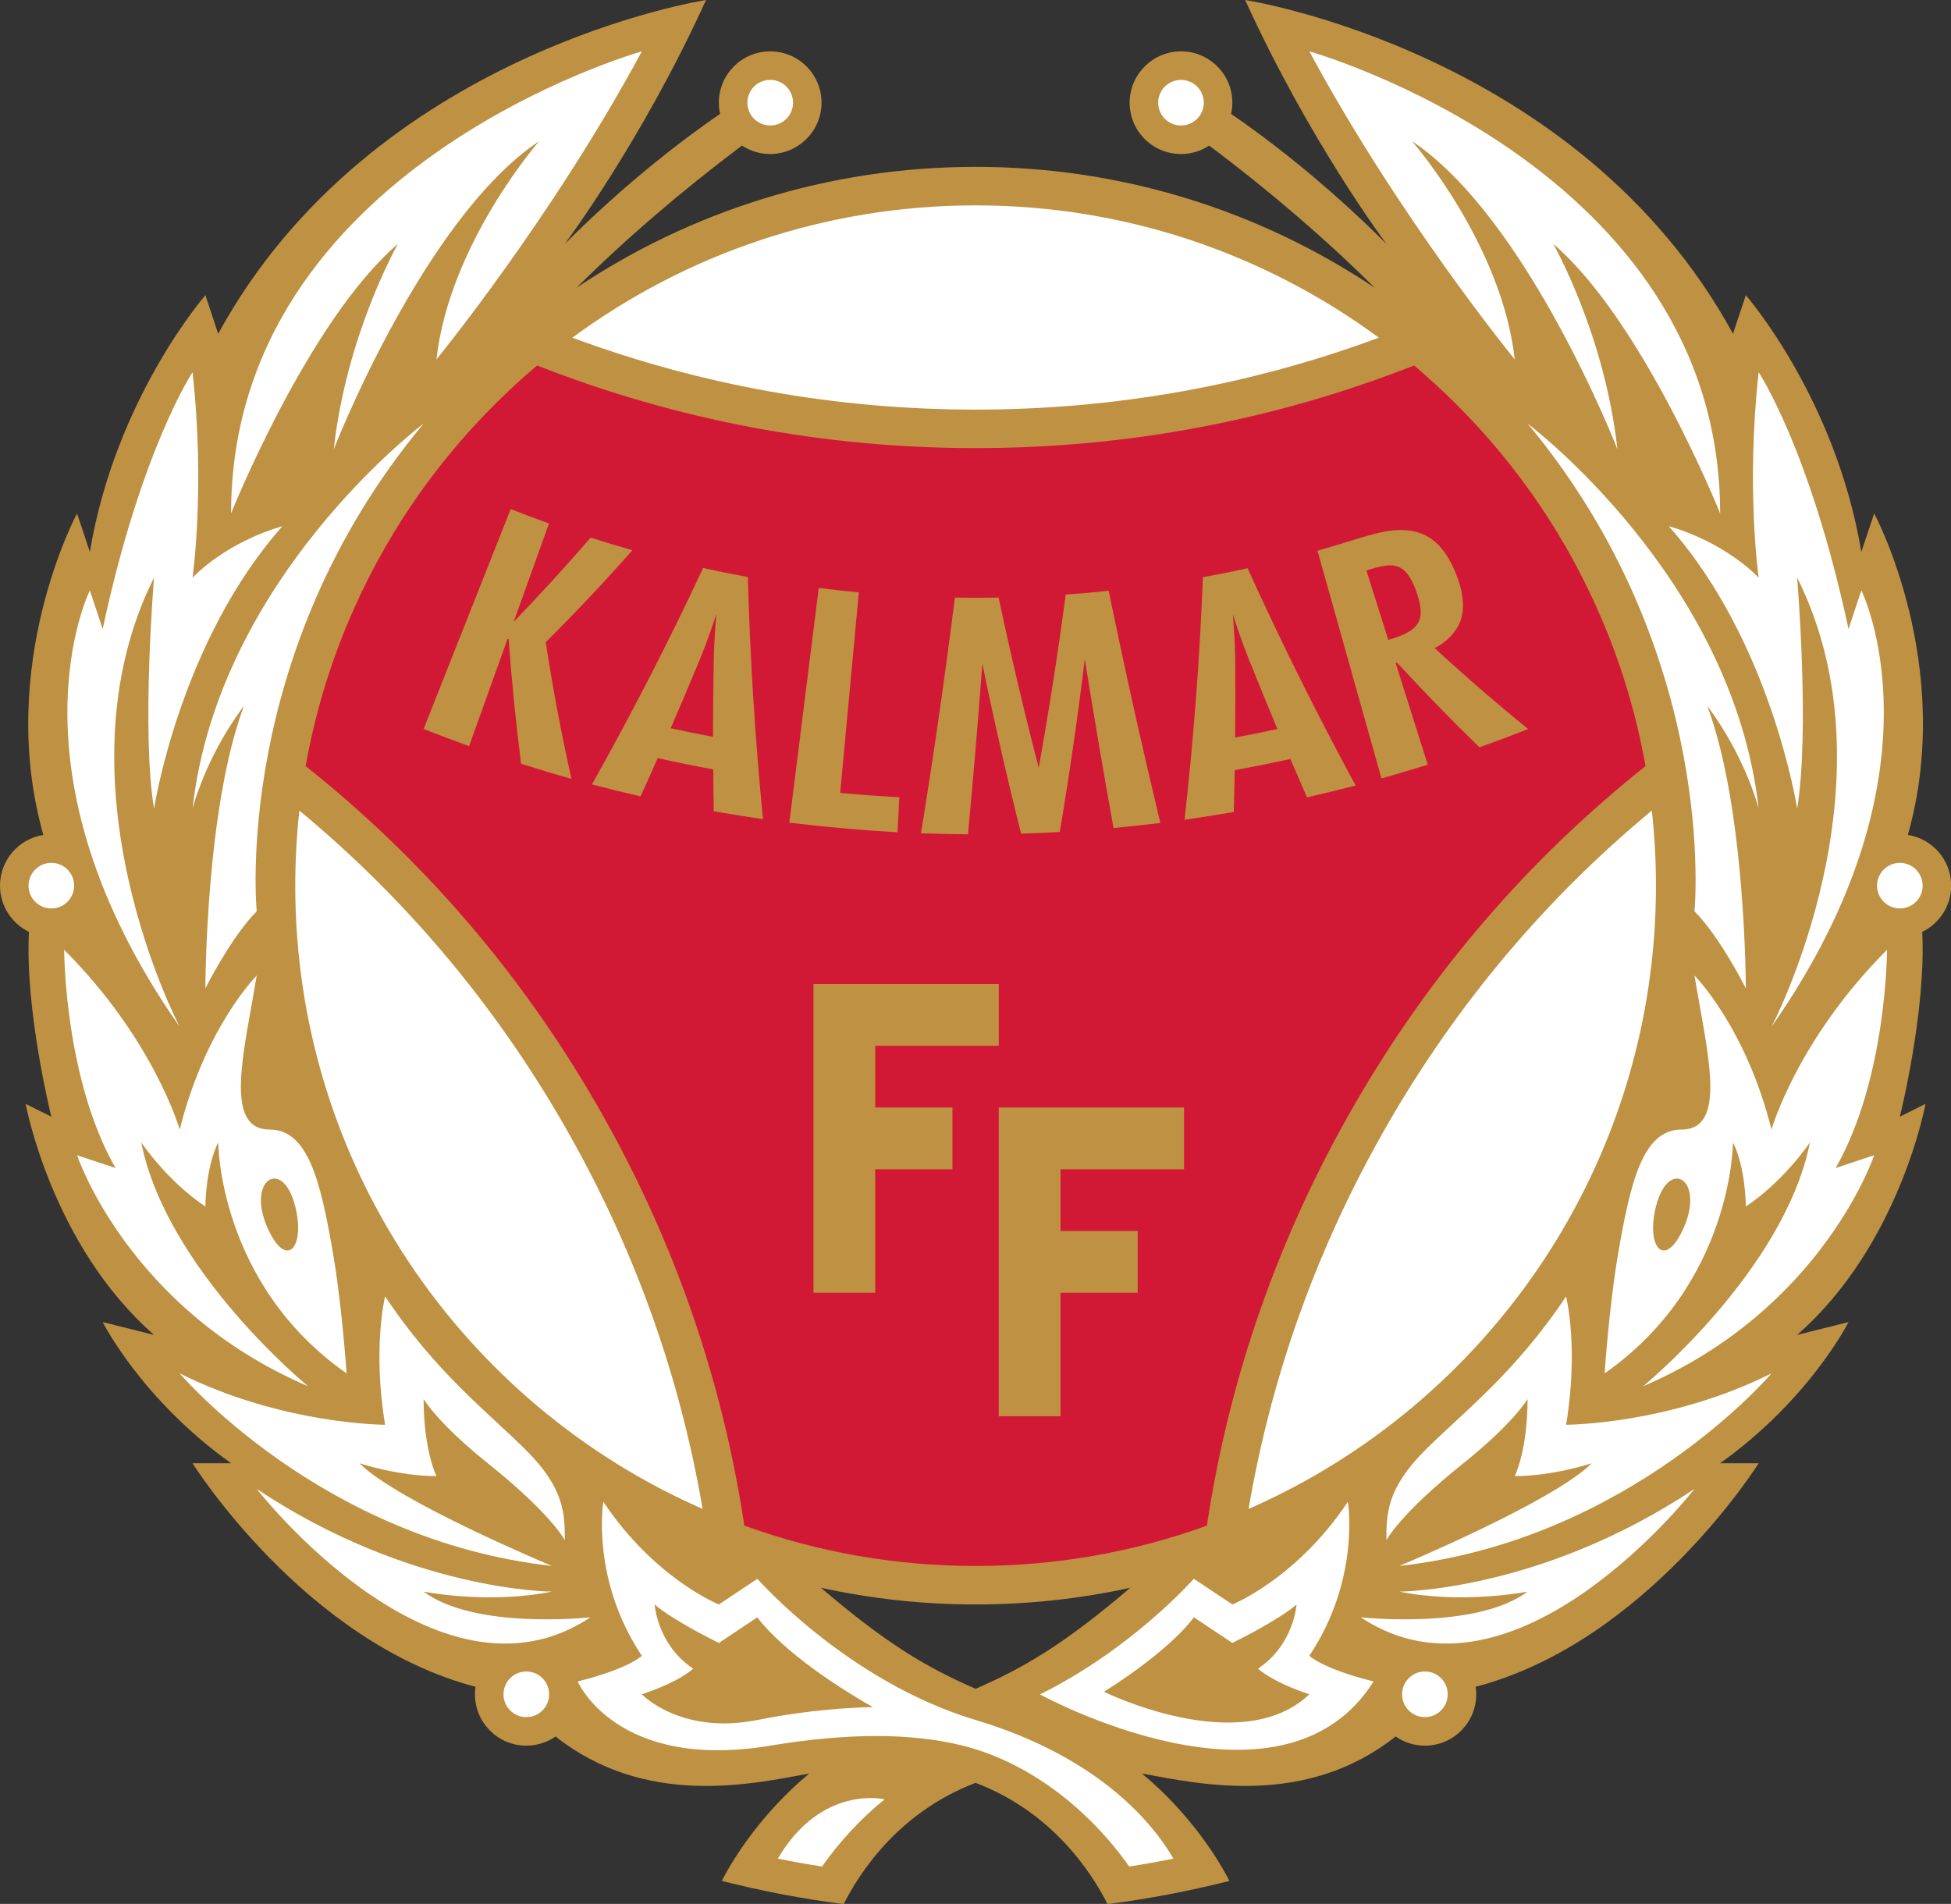 <?xml version="1.0" encoding="UTF-8" standalone="no"?> <svg xmlns:dc="http://purl.org/dc/elements/1.1/" xmlns:cc="http://creativecommons.org/ns#" xmlns:rdf="http://www.w3.org/1999/02/22-rdf-syntax-ns#" xmlns:svg="http://www.w3.org/2000/svg" xmlns="http://www.w3.org/2000/svg" xmlns:sodipodi="http://sodipodi.sourceforge.net/DTD/sodipodi-0.dtd" xmlns:inkscape="http://www.inkscape.org/namespaces/inkscape" width="84.667mm" height="82.631mm" viewBox="0 0 320 312.305" version="1.1" id="svg171" inkscape:version="1.0.1 (3bc2e813f5, 2020-09-07)" sodipodi:docname="Kalmar FF logo.svg"><rect x="0" y="0" width="320" height="312.305" fill="#333333" stroke="none"/><defs id="defs165"><clipPath id="clip1"><path d="M 0,0 H 283.469 V 276.648 H 0 Z m 0,0" id="path2"></path></clipPath></defs><g inkscape:label="Layer 1" inkscape:groupmode="layer" id="layer1" transform="translate(11.429,-186.705)"><g id="surface9099" transform="matrix(1.129,0,0,1.129,-11.429,186.705)"><g clip-path="url(#clip1)" clip-rule="nonzero" id="g9"><path style="fill:#bf9142;fill-opacity:1;fill-rule:nonzero;stroke:none" d="m 164.207,230.688 c -9.602,8.195 -15.41,11.605 -22.473,14.68 -7.066,-3.074 -12.875,-6.484 -22.477,-14.68 7.238,1.586 14.758,2.426 22.477,2.426 7.715,0 15.234,-0.84 22.473,-2.426 z M 283.465,128.68 c 0,-3.727 -2.73,-6.812 -6.297,-7.371 6.973,-24.676 -4.891,-46.711 -4.891,-46.711 l -1.867,5.594 C 266.68,57.812 253.629,42.895 253.629,42.895 l -1.867,5.594 C 229.383,7.461 180.895,0 180.895,0 c 9.324,20.516 20.516,35.434 20.516,35.434 -9.031,-9.031 -17.375,-15.328 -22.559,-18.891 0.117,-0.523 0.18,-1.066 0.18,-1.625 0,-4.293 -3.629,-7.742 -7.988,-7.441 -3.68,0.254 -6.66,3.234 -6.914,6.914 -0.301,4.359 3.148,7.988 7.441,7.988 1.516,0 2.926,-0.453 4.105,-1.23 9.094,6.84 17.066,13.738 24.027,20.652 -16.586,-11.09 -36.523,-17.559 -57.969,-17.559 -21.449,0 -41.387,6.469 -57.973,17.559 6.961,-6.914 14.938,-13.812 24.027,-20.652 1.27,0.836 2.809,1.297 4.457,1.223 3.754,-0.172 6.836,-3.184 7.09,-6.93 0.297,-4.355 -3.148,-7.98 -7.441,-7.98 -4.121,0 -7.461,3.34 -7.461,7.457 0,0.559 0.062,1.102 0.18,1.625 -5.184,3.562 -13.527,9.859 -22.559,18.891 0,0 11.191,-14.918 20.516,-35.434 0,0 -48.488,7.461 -70.867,48.488 l -1.863,-5.594 c 0,0 -13.055,14.918 -16.785,37.297 l -1.863,-5.594 c 0,0 -11.867,22.035 -4.895,46.711 C 2.73,121.867 0,124.953 0,128.68 c 0,2.953 1.719,5.504 4.207,6.715 -0.602,11.438 3.254,26.852 3.254,26.852 l -3.73,-1.863 c 0,0 3.73,20.512 18.648,33.566 l -7.461,-1.863 c 0,0 5.598,11.188 18.652,20.512 h -5.598 c 0,0 16.227,25.957 41.109,32.477 C 69.031,245.43 69,245.797 69,246.168 c 0,4.117 3.34,7.461 7.461,7.461 1.578,0 3.043,-0.496 4.25,-1.332 13.016,10.285 28.23,6.98 36.844,5.383 -7.484,6.238 -11.465,13.203 -12.699,15.598 5.777,1.469 11.688,2.602 17.711,3.371 2.352,-4.656 8.047,-13.391 19.168,-17.617 11.117,4.227 16.812,12.961 19.164,17.617 6.023,-0.77 11.934,-1.902 17.711,-3.371 -1.23,-2.395 -5.211,-9.359 -12.699,-15.598 8.613,1.598 23.828,4.902 36.844,-5.383 1.207,0.836 2.672,1.332 4.25,1.332 4.121,0 7.461,-3.344 7.461,-7.461 0,-0.371 -0.027,-0.738 -0.082,-1.094 24.883,-6.52 41.109,-32.477 41.109,-32.477 h -5.594 c 13.051,-9.324 18.648,-20.512 18.648,-20.512 l -7.461,1.863 c 14.922,-13.055 18.648,-33.566 18.648,-33.566 l -3.727,1.863 c 0,0 3.852,-15.414 3.25,-26.852 2.488,-1.211 4.207,-3.762 4.207,-6.715" id="path7"></path></g><path style="fill:#ffffff;fill-opacity:1;fill-rule:nonzero;stroke:none" d="m 221.922,61.543 c 27.977,33.566 24.246,70.863 24.246,70.863 3.73,3.73 7.461,11.191 7.461,11.191 0,0 0,-26.109 -5.598,-41.027 5.598,7.457 7.461,14.918 7.461,14.918 -3.73,-33.566 -33.57,-55.945 -33.57,-55.945" id="path11"></path><path style="fill:#ffffff;fill-opacity:1;fill-rule:nonzero;stroke:none" d="m 227.52,188.355 c -7.461,11.188 -14.922,16.785 -20.516,22.379 -5.594,5.594 -5.594,9.324 -5.594,13.055 0,0 1.863,-3.73 11.188,-11.191 7.281,-5.824 9.324,-9.324 9.324,-9.324 0,7.461 -1.863,11.191 -1.863,11.191 5.594,0 11.188,-1.867 11.188,-1.867 -5.594,5.598 -27.973,14.922 -27.973,14.922 33.57,-3.73 54.082,-27.977 54.082,-27.977 -14.918,7.461 -29.836,7.461 -29.836,7.461 1.863,-11.188 0,-18.648 0,-18.648" id="path13"></path><path style="fill:#ffffff;fill-opacity:1;fill-rule:nonzero;stroke:none" d="m 221.922,231.246 c -7.457,5.598 -24.242,3.73 -24.242,3.73 22.379,14.922 48.488,-18.648 48.488,-18.648 -22.379,14.918 -42.895,14.918 -42.895,14.918 9.324,1.867 18.648,0 18.648,0" id="path15"></path><path style="fill:#ffffff;fill-opacity:1;fill-rule:nonzero;stroke:none" d="m 205.141,20.516 c 16.781,11.188 29.836,44.754 29.836,44.754 -1.863,-16.781 -9.324,-29.836 -9.324,-29.836 13.055,11.188 24.246,39.164 24.246,39.164 0,-50.355 -59.68,-67.137 -59.68,-67.137 13.055,24.242 29.84,44.758 29.84,44.758 -1.863,-16.785 -14.918,-31.703 -14.918,-31.703" id="path17"></path><path style="fill:#ffffff;fill-opacity:1;fill-rule:nonzero;stroke:none" d="m 242.438,76.461 c 14.918,16.785 18.648,41.027 18.648,41.027 1.863,-11.188 0,-33.566 0,-33.566 14.922,29.836 -3.73,65.27 -3.73,65.27 26.109,-37.301 13.055,-63.406 13.055,-63.406 l -1.863,5.594 c -5.598,-26.109 -13.055,-37.297 -13.055,-37.297 -1.863,16.785 0,29.84 0,29.84 -5.594,-5.598 -13.055,-7.461 -13.055,-7.461" id="path19"></path><path style="fill:#ffffff;fill-opacity:1;fill-rule:nonzero;stroke:none" d="m 113,270.043 c 2.129,0.434 4.27,0.812 6.418,1.145 2.516,-3.566 5.594,-6.918 9.09,-9.762 0,0 -9.152,-2.203 -15.508,8.617" id="path21"></path><path style="fill:#ffffff;fill-opacity:1;fill-rule:nonzero;stroke:none" d="m 27.973,117.488 c 0,0 1.867,-7.461 7.461,-14.918 -5.594,14.918 -5.594,41.027 -5.594,41.027 0,0 3.73,-7.461 7.457,-11.191 0,0 -3.727,-37.297 24.246,-70.863 0,0 -29.84,22.379 -33.57,55.945" id="path23"></path><path style="fill:#ffffff;fill-opacity:1;fill-rule:nonzero;stroke:none" d="m 52.219,212.598 c 0,0 5.594,1.867 11.188,1.867 0,0 -1.863,-3.73 -1.863,-11.191 0,0 2.043,3.5 9.324,9.324 9.324,7.461 11.188,11.191 11.188,11.191 0,-3.73 0,-7.461 -5.594,-13.055 -5.594,-5.594 -13.055,-11.191 -20.512,-22.379 0,0 -1.867,7.461 0,18.648 0,0 -14.922,0 -29.84,-7.461 0,0 20.512,24.246 54.082,27.977 0,0 -22.379,-9.324 -27.973,-14.922" id="path25"></path><path style="fill:#ffffff;fill-opacity:1;fill-rule:nonzero;stroke:none" d="m 85.785,234.977 c 0,0 -16.785,1.867 -24.242,-3.73 0,0 9.324,1.867 18.648,0 0,0 -20.516,0 -42.895,-14.918 0,0 26.109,33.57 48.488,18.648" id="path27"></path><path style="fill:#ffffff;fill-opacity:1;fill-rule:nonzero;stroke:none" d="m 57.812,35.434 c 0,0 -7.461,13.055 -9.324,29.836 0,0 13.055,-33.566 29.836,-44.754 0,0 -13.051,14.918 -14.918,31.703 0,0 16.785,-20.516 29.84,-44.758 0,0 -59.676,16.781 -59.676,67.137 0,0 11.188,-27.977 24.242,-39.164" id="path29"></path><path style="fill:#ffffff;fill-opacity:1;fill-rule:nonzero;stroke:none" d="m 22.379,83.922 c 0,0 -1.863,22.379 0,33.566 0,0 3.73,-24.242 18.648,-41.027 0,0 -7.457,1.863 -13.055,7.461 0,0 1.867,-13.055 0,-29.84 0,0 -7.457,11.188 -13.055,37.297 l -1.863,-5.594 c 0,0 -13.055,26.105 13.055,63.406 0,0 -18.648,-35.434 -3.73,-65.27" id="path31"></path><path style="fill:#ffffff;fill-opacity:1;fill-rule:nonzero;stroke:none" d="m 141.734,59.512 c 20.195,0 39.867,-3.516 58.578,-10.449 -16.391,-12.078 -36.652,-19.223 -58.578,-19.223 -21.93,0 -42.191,7.145 -58.582,19.223 18.711,6.934 38.383,10.449 58.582,10.449" id="path33"></path><path style="fill:#ffffff;fill-opacity:1;fill-rule:nonzero;stroke:none" d="m 201.641,163.262 c -10.105,17.504 -16.902,36.305 -20.25,55.973 34.848,-15.273 59.184,-50.074 59.184,-90.555 0,-3.688 -0.207,-7.328 -0.602,-10.91 -15.355,12.715 -28.234,27.988 -38.332,45.492" id="path35"></path><path style="fill:#ffffff;fill-opacity:1;fill-rule:nonzero;stroke:none" d="M 102.074,219.234 C 98.723,199.566 91.93,180.766 81.824,163.262 71.727,145.758 58.848,130.484 43.492,117.77 c -0.395,3.582 -0.598,7.223 -0.598,10.91 0,40.48 24.332,75.281 59.18,90.555" id="path37"></path><path style="fill:#ffffff;fill-opacity:1;fill-rule:nonzero;stroke:none" d="m 171.57,18.234 c 1.828,0 3.316,-1.488 3.316,-3.316 0,-1.828 -1.488,-3.312 -3.316,-3.312 -1.828,0 -3.312,1.484 -3.312,3.312 0,1.828 1.484,3.316 3.312,3.316" id="path39"></path><path style="fill:#ffffff;fill-opacity:1;fill-rule:nonzero;stroke:none" d="m 276.008,125.363 c -1.828,0 -3.316,1.488 -3.316,3.316 0,1.828 1.488,3.312 3.316,3.312 1.828,0 3.312,-1.484 3.312,-3.312 0,-1.828 -1.484,-3.316 -3.312,-3.316" id="path41"></path><path style="fill:#ffffff;fill-opacity:1;fill-rule:nonzero;stroke:none" d="m 207.004,242.852 c -1.828,0 -3.316,1.488 -3.316,3.316 0,1.828 1.488,3.316 3.316,3.316 1.828,0 3.316,-1.488 3.316,-3.316 0,-1.828 -1.488,-3.316 -3.316,-3.316" id="path43"></path><path style="fill:#ffffff;fill-opacity:1;fill-rule:nonzero;stroke:none" d="m 111.895,18.234 c 1.828,0 3.316,-1.488 3.316,-3.316 0,-1.828 -1.488,-3.312 -3.316,-3.312 -1.828,0 -3.316,1.484 -3.316,3.312 0,1.828 1.488,3.316 3.316,3.316" id="path45"></path><path style="fill:#ffffff;fill-opacity:1;fill-rule:nonzero;stroke:none" d="m 10.773,128.68 c 0,-1.828 -1.484,-3.316 -3.312,-3.316 -1.828,0 -3.316,1.488 -3.316,3.316 0,1.828 1.488,3.312 3.316,3.312 1.828,0 3.312,-1.484 3.312,-3.312" id="path47"></path><path style="fill:#ffffff;fill-opacity:1;fill-rule:nonzero;stroke:none" d="m 76.461,242.852 c -1.828,0 -3.316,1.488 -3.316,3.316 0,1.828 1.488,3.316 3.316,3.316 1.828,0 3.316,-1.488 3.316,-3.316 0,-1.828 -1.488,-3.316 -3.316,-3.316" id="path49"></path><path style="fill:#ffffff;fill-opacity:1;fill-rule:nonzero;stroke:none" d="m 244.301,179.031 c -2.637,5.273 -5.16,1.992 -3.727,-3.73 1.863,-7.461 7.457,-3.73 3.727,3.73 z m 13.055,-14.922 c -3.727,-14.918 -11.188,-22.375 -11.188,-22.375 1.863,11.188 4.859,22.375 -1.867,22.375 -5.594,0 -7.457,7.461 -9.324,18.652 -1.227,7.355 -1.863,16.781 -1.863,16.781 18.648,-13.055 18.648,-33.566 18.648,-33.566 1.867,3.73 1.867,9.324 1.867,9.324 5.594,-3.73 9.32,-9.324 9.32,-9.324 -3.727,18.648 -24.242,35.434 -24.242,35.434 26.109,-11.191 33.57,-33.57 33.57,-33.57 l -5.598,1.867 c 7.461,-13.055 7.461,-31.703 7.461,-31.703 -13.055,13.055 -16.785,26.105 -16.785,26.105" id="path51"></path><path style="fill:#ffffff;fill-opacity:1;fill-rule:nonzero;stroke:none" d="m 160.383,245.797 c 10.129,-6.395 13.055,-10.82 13.055,-10.82 l 5.594,3.73 c 7.457,-3.73 9.324,-5.594 9.324,-5.594 0,0 -0.344,5.824 -5.594,9.324 0,0 1.863,1.863 7.457,3.73 -9.965,9.453 -29.836,-0.371 -29.836,-0.371 z m 35.434,-27.602 c -7.461,11.188 -16.785,14.918 -16.785,14.918 l -5.594,-3.73 c 0,0 -8.984,10.199 -22.359,16.797 0,0 35.129,19.316 48.469,-1.879 -7.461,-1.863 -9.328,-3.727 -9.328,-3.727 7.461,-11.191 5.598,-22.379 5.598,-22.379" id="path53"></path><path style="fill:#ffffff;fill-opacity:1;fill-rule:nonzero;stroke:none" d="m 110.027,249.898 c -11.121,2.223 -16.781,-3.73 -16.781,-3.73 5.594,-1.867 7.457,-3.73 7.457,-3.73 -5.246,-3.5 -5.594,-9.324 -5.594,-9.324 0,0 1.867,1.863 9.324,5.594 l 5.594,-3.73 c 0,0 3.73,5.598 16.785,13.055 0,0 -7.457,0 -16.785,1.867 z m 31.707,0 c -18.648,-5.598 -31.707,-20.516 -31.707,-20.516 l -5.594,3.73 c 0,0 -9.324,-3.73 -16.781,-14.918 0,0 -1.867,11.188 5.594,22.379 0,0 -1.867,1.863 -9.324,3.727 0,0 5.594,13.055 27.973,9.328 11.191,-1.867 20.512,-1.867 27.973,0 9.828,2.457 18.461,9.449 24.18,17.559 2.152,-0.332 4.289,-0.711 6.418,-1.145 -2.566,-4.469 -10.184,-14.582 -28.73,-20.145" id="path55"></path><path style="fill:#ffffff;fill-opacity:1;fill-rule:nonzero;stroke:none" d="m 42.895,175.301 c 1.43,5.723 -1.094,9.004 -3.73,3.73 -3.73,-7.461 1.863,-11.191 3.73,-3.73 z m -22.379,-9.324 c 0,0 3.727,5.594 9.324,9.324 0,0 0,-5.594 1.863,-9.324 0,0 0,20.512 18.648,33.566 0,0 -0.637,-9.426 -1.863,-16.781 -1.867,-11.191 -3.73,-18.652 -9.324,-18.652 -6.727,0 -3.73,-11.188 -1.867,-22.375 0,0 -7.457,7.457 -11.188,22.375 0,0 -3.73,-13.051 -16.785,-26.105 0,0 0,18.648 7.461,31.703 l -5.594,-1.867 c 0,0 7.457,22.379 33.566,33.57 0,0 -20.516,-16.785 -24.242,-35.434" id="path57"></path><path style="fill:#d11935;fill-opacity:1;fill-rule:nonzero;stroke:none" d="m 239.059,111.309 c -17.047,13.555 -31.254,30.074 -42.262,49.156 -11.012,19.078 -18.227,39.648 -21.461,61.195 -10.742,3.891 -22.02,5.859 -33.602,5.859 -11.586,0 -22.863,-1.969 -33.602,-5.859 -3.238,-21.547 -10.453,-42.117 -21.461,-61.195 -11.012,-19.082 -25.219,-35.602 -42.266,-49.156 1.281,-7.23 3.367,-14.285 6.25,-21.102 4.98,-11.77 12.105,-22.34 21.188,-31.418 1.988,-1.992 4.055,-3.891 6.188,-5.691 20.277,7.969 41.691,12.008 63.703,12.008 22.008,0 43.422,-4.039 63.699,-12.008 2.133,1.801 4.199,3.699 6.188,5.691 9.082,9.078 16.207,19.648 21.188,31.418 2.883,6.816 4.969,13.871 6.25,21.102" id="path59"></path><path style="fill:#bf9142;fill-opacity:1;fill-rule:nonzero;stroke:none" d="m 79.285,93.297 c 1.016,6.664 2.262,13.273 3.73,19.855 -2.449,-0.684 -4.887,-1.414 -7.309,-2.184 -0.77,-6.031 -1.375,-12.062 -1.812,-18.125 -0.062,-0.004 -0.094,-0.008 -0.16,-0.012 -1.863,5.191 -3.727,10.387 -5.59,15.574 -2.211,-0.805 -4.41,-1.637 -6.602,-2.488 4.219,-10.652 8.434,-21.309 12.652,-31.957 1.84,0.73 3.695,1.43 5.562,2.098 -1.711,4.762 -3.422,9.523 -5.129,14.285 3.84,-3.98 7.562,-8.047 11.184,-12.23 2.008,0.648 4.031,1.254 6.062,1.824 -4.051,4.598 -8.238,9.043 -12.59,13.359" id="path61"></path><path style="fill:#bf9142;fill-opacity:1;fill-rule:nonzero;stroke:none" d="m 97.441,105.805 c 2.035,0.449 4.086,0.867 6.141,1.25 0.012,-3.723 0.047,-7.445 0.113,-11.168 0.047,-2.219 0.18,-4.453 0.383,-6.664 -0.723,2.125 -1.449,4.246 -2.297,6.324 -1.422,3.43 -2.867,6.852 -4.34,10.258 z m 13.402,13.211 c -2.391,-0.355 -4.77,-0.738 -7.148,-1.145 -0.035,-2.027 -0.059,-4.055 -0.07,-6.082 -2.703,-0.492 -5.395,-1.043 -8.074,-1.641 -0.82,1.859 -1.648,3.711 -2.492,5.559 C 90.695,115.168 88.344,114.586 86,113.965 c 5.777,-10.285 11.156,-20.754 16.152,-31.441 2.152,0.48 4.32,0.918 6.492,1.312 0.32,11.758 1.055,23.477 2.199,35.18" id="path63"></path><path style="fill:#bf9142;fill-opacity:1;fill-rule:nonzero;stroke:none" d="m 130.387,120.926 c -5.258,-0.309 -10.484,-0.77 -15.715,-1.395 1.426,-11.367 2.852,-22.738 4.273,-34.105 1.938,0.246 3.879,0.457 5.824,0.637 -0.906,9.711 -1.809,19.426 -2.711,29.137 2.859,0.27 5.723,0.477 8.594,0.625 -0.105,2.039 -0.16,3.062 -0.266,5.102" id="path65"></path><path style="fill:#bf9142;fill-opacity:1;fill-rule:nonzero;stroke:none" d="m 153.961,120.883 c -2.246,0.125 -3.371,0.172 -5.617,0.238 -2.059,-8.191 -3.938,-16.422 -5.629,-24.699 -0.621,8.273 -1.316,16.539 -2.086,24.797 -2.277,-0.023 -4.551,-0.07 -6.832,-0.145 1.852,-11.387 3.492,-22.801 4.926,-34.25 2.117,0.039 4.238,0.039 6.355,-0.004 1.758,8.285 3.695,16.523 5.824,24.719 1.504,-8.355 2.812,-16.734 3.918,-25.152 2.082,-0.145 4.168,-0.328 6.246,-0.551 2.316,11.285 4.82,22.527 7.504,33.734 -2.266,0.266 -4.531,0.512 -6.801,0.734 -1.465,-8.164 -2.855,-16.34 -4.176,-24.531 -1.02,8.398 -2.23,16.766 -3.633,25.109" id="path67"></path><path style="fill:#bf9142;fill-opacity:1;fill-rule:nonzero;stroke:none" d="m 179.434,107.152 c 2.055,-0.375 4.105,-0.789 6.145,-1.23 -1.434,-3.438 -2.844,-6.883 -4.227,-10.336 -0.816,-2.066 -1.559,-4.176 -2.23,-6.293 0.156,2.238 0.309,4.473 0.332,6.719 0.023,3.715 0.016,7.426 -0.019,11.141 z m 17.508,6.973 c -2.344,0.613 -4.699,1.188 -7.062,1.723 -0.816,-1.855 -1.625,-3.715 -2.422,-5.578 -2.684,0.594 -5.375,1.133 -8.078,1.621 -0.035,2.027 -0.082,4.059 -0.141,6.086 -2.383,0.402 -4.762,0.777 -7.152,1.129 1.32,-11.719 2.211,-23.457 2.668,-35.242 2.168,-0.391 4.336,-0.828 6.488,-1.305 4.859,10.711 10.094,21.223 15.699,31.566" id="path69"></path><path style="fill:#bf9142;fill-opacity:1;fill-rule:nonzero;stroke:none" d="m 198.508,82.891 c 1.059,3.363 2.121,6.723 3.184,10.086 0.348,-0.113 0.523,-0.168 0.871,-0.281 1.293,-0.414 2.25,-0.91 2.863,-1.469 0.613,-0.562 0.938,-1.262 0.969,-2.094 0.031,-0.828 -0.18,-1.891 -0.633,-3.184 -0.484,-1.375 -1.027,-2.352 -1.621,-2.934 -0.598,-0.578 -1.289,-0.871 -2.074,-0.879 -0.785,-0.008 -1.785,0.188 -3.008,0.578 -0.223,0.07 -0.332,0.105 -0.551,0.176 z m 23.5,23.027 c -2.344,0.926 -4.703,1.812 -7.078,2.66 -4.109,-4 -8.102,-8.098 -11.984,-12.316 -0.078,0.023 -0.117,0.035 -0.195,0.059 1.555,4.93 3.109,9.855 4.668,14.781 -2.238,0.691 -4.473,1.359 -6.723,2.004 -3.098,-11.031 -6.195,-22.059 -9.293,-33.09 2.227,-0.641 4.438,-1.309 6.648,-2.004 2.004,-0.551 4.035,-1.141 6.141,-0.984 1.719,0.125 3.18,0.703 4.371,1.762 1.195,1.055 2.195,2.633 3.004,4.68 0.797,2.004 1.309,4.344 0.695,6.473 -0.504,1.734 -2.234,3.48 -3.848,4.211 4.41,4.07 8.934,7.984 13.594,11.766" id="path71"></path><path style="fill:#bf9142;fill-opacity:1;fill-rule:nonzero;stroke:none" d="m 127.152,151.938 h 17.945 v -8.973 h -26.918 v 44.863 h 8.973 v -17.945 h 11.215 v -8.973 h -11.215 v -8.973" id="path73"></path><path style="fill:#bf9142;fill-opacity:1;fill-rule:nonzero;stroke:none" d="m 172.016,169.883 v -8.973 h -26.918 v 44.859 h 8.973 v -17.941 h 11.215 v -8.973 h -11.215 v -8.973 h 17.945" id="path75"></path></g></g></svg> 